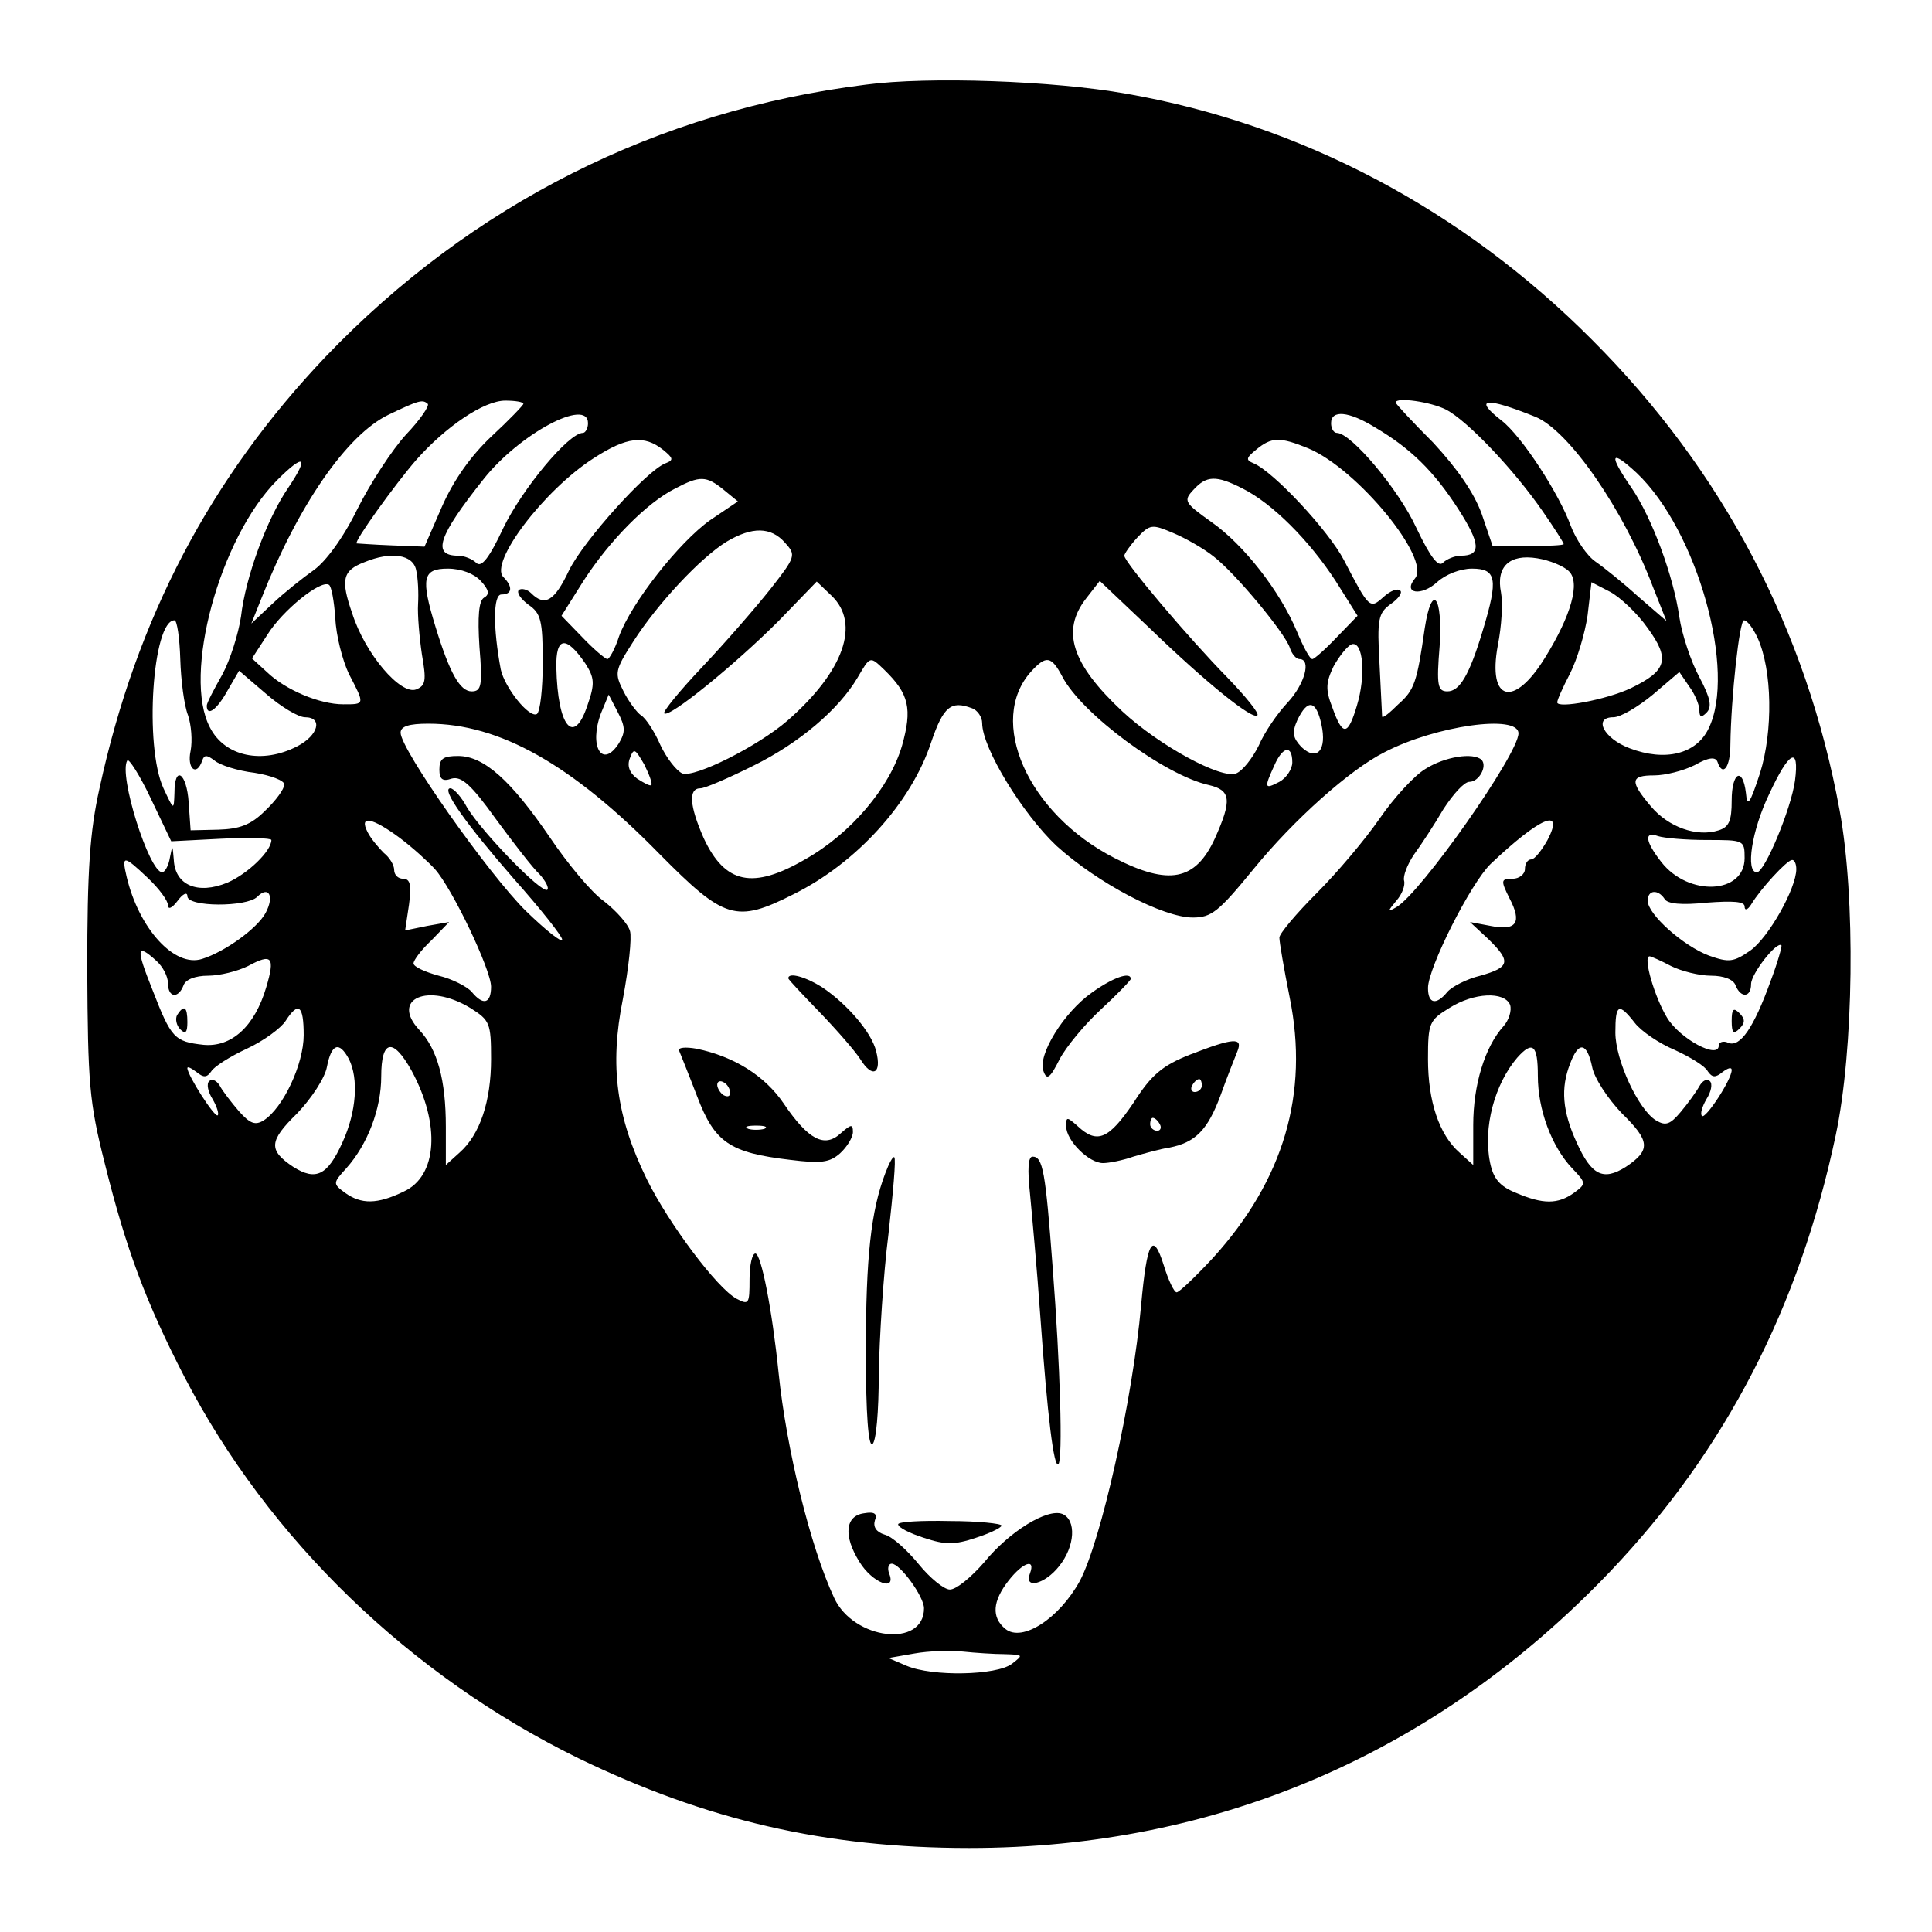 <?xml version="1.0" standalone="no"?>
<!DOCTYPE svg PUBLIC "-//W3C//DTD SVG 20010904//EN"
 "http://www.w3.org/TR/2001/REC-SVG-20010904/DTD/svg10.dtd">
<svg version="1.0" xmlns="http://www.w3.org/2000/svg"
 width="299pt" height="299pt" viewBox="0 0 299 299"
 preserveAspectRatio="xMidYMid meet">
<g transform="translate(0,299) scale(0.1,-0.1)"
fill="#000000" stroke="none">
<path d="M1340 2859 c-322 -40 -610 -185 -836 -421 -178 -187 -293 -405 -350
-668 -15 -67 -19 -126 -19 -280 1 -177 3 -205 27 -300 33 -133 64 -216 124
-332 130 -250 348 -461 609 -589 198 -96 383 -139 605 -139 384 0 724 147 992
428 179 188 293 410 349 675 28 132 31 368 6 503 -51 279 -181 526 -383 728
-201 202 -451 334 -721 381 -112 20 -306 27 -403 14z m-678 -494 c3 -3 -12
-25 -34 -48 -21 -23 -55 -75 -75 -115 -22 -45 -49 -81 -67 -94 -17 -12 -46
-35 -64 -52 l-33 -31 16 40 c57 144 132 252 196 283 48 23 53 24 61 17z m148
0 c0 -2 -22 -25 -49 -50 -32 -30 -59 -68 -77 -109 l-27 -62 -51 2 c-28 1 -52
3 -54 3 -5 2 59 91 92 129 46 52 105 92 138 92 15 0 28 -2 28 -5z m1428 -9
c33 -17 106 -94 150 -158 18 -26 32 -48 32 -50 0 -2 -25 -3 -55 -3 l-55 0 -17
50 c-12 33 -38 70 -75 110 -32 32 -58 60 -58 62 0 9 55 1 78 -11z m138 -11
c52 -21 137 -144 182 -263 l21 -53 -44 38 c-23 21 -53 45 -66 54 -13 9 -30 34
-38 55 -18 50 -76 139 -107 163 -45 35 -25 37 52 6z m-1466 -10 c0 -8 -4 -15
-8 -15 -22 0 -94 -87 -123 -147 -22 -47 -34 -62 -42 -54 -6 6 -19 11 -28 11
-41 0 -31 30 39 118 56 71 162 127 162 87z m1219 -7 c54 -32 90 -67 128 -126
34 -53 36 -72 4 -72 -9 0 -22 -5 -28 -11 -7 -7 -19 8 -41 54 -27 59 -101 147
-123 147 -5 0 -9 7 -9 15 0 21 27 19 69 -7z m-1103 -34 c16 -13 17 -16 4 -21
-29 -11 -126 -119 -149 -165 -23 -49 -38 -57 -59 -36 -6 6 -15 8 -19 5 -4 -4
3 -14 15 -23 19 -13 22 -24 22 -89 0 -41 -4 -76 -9 -80 -12 -7 -50 41 -56 69
-12 64 -12 116 1 116 17 0 18 12 3 27 -22 22 62 134 140 184 51 33 78 36 107
13z m999 2 c76 -32 190 -171 165 -201 -20 -24 10 -28 34 -6 13 12 36 21 54 21
38 0 41 -16 17 -95 -21 -70 -36 -95 -55 -95 -15 0 -17 9 -12 70 5 78 -12 99
-23 28 -12 -84 -16 -96 -41 -118 -13 -13 -24 -22 -25 -19 0 2 -2 39 -4 81 -4
70 -2 79 17 93 12 8 19 18 15 21 -4 4 -15 0 -26 -10 -21 -19 -22 -18 -61 57
-24 46 -109 137 -140 150 -12 5 -12 8 4 21 24 20 37 20 81 2z m-1579 -61 c-33
-48 -66 -138 -73 -199 -4 -27 -17 -68 -29 -90 -13 -23 -24 -44 -24 -48 0 -18
16 -6 32 23 l18 31 42 -36 c23 -20 50 -36 60 -36 28 0 21 -28 -12 -45 -54 -28
-112 -16 -135 29 -43 81 15 294 104 383 42 42 50 37 17 -12z m2087 23 c94 -89
155 -308 111 -396 -19 -39 -67 -51 -122 -30 -40 15 -57 48 -25 48 11 0 38 16
61 35 l41 35 15 -22 c9 -12 16 -29 16 -37 0 -11 3 -12 11 -4 9 9 6 23 -11 55
-13 24 -27 66 -31 93 -9 63 -42 153 -74 200 -36 52 -33 61 8 23z m-1413 -26
l22 -18 -43 -29 c-48 -34 -122 -128 -141 -180 -6 -19 -15 -35 -18 -35 -3 0
-21 15 -39 34 l-32 33 34 54 c40 62 98 121 142 143 38 20 48 20 75 -2z m803 2
c46 -23 103 -80 144 -143 l34 -54 -32 -33 c-18 -19 -35 -34 -38 -34 -4 0 -14
19 -24 43 -26 62 -82 134 -132 169 -42 30 -44 33 -28 50 20 22 35 23 76 2z
m-45 -105 c34 -26 110 -118 118 -141 3 -10 10 -18 15 -18 19 0 8 -39 -18 -67
-16 -17 -36 -46 -45 -67 -10 -20 -25 -39 -35 -43 -23 -9 -119 43 -176 96 -79
74 -95 125 -56 175 l21 27 77 -73 c88 -85 160 -143 167 -135 3 3 -18 29 -47
59 -58 59 -159 178 -159 188 0 3 9 16 20 28 20 21 23 21 56 7 19 -8 47 -24 62
-36z m-663 21 c17 -19 17 -21 -23 -72 -23 -29 -70 -83 -105 -120 -35 -37 -62
-70 -59 -72 7 -8 109 75 177 143 l59 61 23 -22 c45 -43 19 -117 -68 -193 -46
-40 -144 -89 -163 -82 -9 4 -24 23 -34 44 -9 21 -23 42 -30 46 -6 4 -19 21
-27 37 -14 28 -14 32 15 77 37 58 104 130 145 155 39 23 68 23 90 -2z m-571
-42 c3 -13 4 -36 3 -53 -1 -16 2 -51 6 -78 7 -40 6 -48 -9 -54 -24 -9 -79 55
-99 118 -18 52 -15 66 19 79 41 17 75 12 80 -12z m1784 -2 c18 -17 4 -68 -37
-134 -48 -78 -89 -68 -73 19 6 30 8 66 5 82 -8 40 13 60 56 53 19 -3 41 -12
49 -20z m-1684 -15 c13 -14 14 -21 5 -26 -8 -5 -10 -29 -7 -76 5 -60 3 -69
-12 -69 -18 0 -34 28 -56 100 -23 75 -20 90 19 90 21 0 41 -8 51 -19z m-225
-58 c1 -26 11 -65 21 -86 25 -48 25 -47 -9 -47 -36 0 -89 22 -118 50 l-23 21
24 37 c23 37 82 85 95 77 4 -2 8 -25 10 -52z m2031 -15 c35 -48 30 -66 -26
-93 -38 -18 -114 -32 -114 -22 0 4 9 24 20 45 11 22 23 62 27 90 l6 51 29 -15
c15 -8 42 -33 58 -56z m-2271 -48 c1 -33 6 -72 12 -87 5 -15 7 -39 4 -55 -6
-27 9 -41 18 -15 3 9 7 9 19 0 8 -7 36 -16 62 -19 25 -4 46 -12 46 -18 0 -7
-13 -25 -30 -41 -22 -22 -40 -28 -72 -29 l-43 -1 -3 43 c-3 46 -22 59 -22 15
-1 -28 -1 -27 -17 7 -30 65 -17 260 17 260 4 0 8 -27 9 -60z m2441 33 c23 -50
24 -145 4 -209 -16 -49 -20 -54 -22 -31 -5 41 -22 32 -22 -12 0 -31 -4 -41
-20 -46 -34 -11 -78 5 -105 37 -33 39 -32 48 5 48 17 0 45 7 63 16 21 12 32
13 35 5 8 -24 20 -9 20 27 1 73 14 192 21 192 5 0 14 -12 21 -27z m-1814 -40
c14 -22 15 -31 3 -65 -21 -63 -46 -33 -48 59 -1 48 15 50 45 6z m1194 -65
c-14 -47 -22 -48 -38 -3 -11 28 -10 39 2 64 9 16 21 31 28 34 18 5 22 -49 8
-95z m-731 55 c38 -37 43 -60 27 -117 -19 -65 -79 -136 -150 -176 -81 -47
-124 -38 -157 33 -22 50 -24 77 -5 77 7 0 44 16 82 35 71 35 132 87 161 136
20 34 19 34 42 12z m275 -10 c30 -58 159 -153 227 -168 34 -8 36 -23 9 -83
-30 -65 -71 -73 -155 -30 -135 69 -198 213 -129 289 23 25 31 24 48 -8z m-686
-103 c-26 -41 -47 -5 -28 46 l12 29 14 -27 c12 -23 12 -31 2 -48z m546 54 c9
-3 16 -14 16 -23 0 -39 63 -141 115 -190 64 -58 165 -111 211 -111 29 0 40 9
94 75 62 76 149 154 203 181 79 41 207 59 207 29 0 -32 -151 -247 -189 -269
-14 -8 -14 -7 0 10 9 10 14 24 12 31 -2 7 5 25 15 40 11 15 32 47 46 71 15 23
32 42 40 42 15 0 28 24 19 34 -13 12 -57 5 -87 -14 -17 -10 -49 -45 -71 -77
-22 -32 -66 -84 -97 -115 -32 -32 -58 -63 -58 -69 0 -7 7 -48 16 -93 30 -148
-9 -282 -119 -403 -27 -29 -52 -53 -56 -53 -4 0 -13 19 -20 42 -17 54 -26 37
-35 -62 -13 -146 -62 -365 -95 -427 -32 -58 -89 -95 -115 -74 -22 18 -20 43 5
75 22 28 42 35 33 11 -10 -25 23 -17 45 11 25 31 27 72 5 81 -23 9 -82 -27
-121 -75 -20 -23 -43 -42 -53 -42 -9 0 -31 18 -48 39 -18 22 -41 43 -53 46
-13 4 -18 12 -15 22 4 10 0 14 -17 11 -29 -4 -32 -35 -7 -75 20 -33 58 -47 46
-18 -3 8 -1 15 4 15 13 0 50 -51 50 -69 0 -62 -109 -49 -139 16 -37 79 -74
231 -86 348 -10 98 -27 185 -36 185 -5 0 -9 -18 -9 -40 0 -38 -1 -40 -20 -30
-30 16 -105 116 -139 185 -47 96 -58 175 -37 279 9 48 14 95 11 105 -3 11 -21
31 -40 46 -20 14 -57 59 -84 99 -60 88 -102 126 -142 126 -23 0 -29 -4 -29
-21 0 -15 5 -19 19 -14 15 4 30 -9 68 -62 28 -38 58 -77 68 -86 9 -10 15 -21
12 -24 -8 -7 -101 89 -124 127 -9 17 -21 30 -26 30 -15 0 24 -55 99 -141 41
-46 74 -88 74 -93 0 -6 -25 14 -56 44 -57 56 -194 250 -194 276 0 10 13 14 43
14 110 0 222 -63 358 -202 100 -101 118 -107 207 -62 97 48 182 141 213 235
19 56 31 65 63 53z m541 -25 c9 -40 -7 -58 -31 -35 -13 14 -15 22 -6 42 16 33
29 30 37 -7z m-1037 -94 c-2 -2 -11 3 -22 10 -12 9 -16 20 -11 32 6 16 8 14
22 -10 8 -16 13 -30 11 -32z m992 35 c0 -10 -9 -24 -20 -30 -23 -12 -24 -10
-8 25 13 30 28 33 28 5z m-1657 -118 c42 2 77 1 77 -2 0 -17 -36 -52 -68 -66
-46 -19 -81 -4 -83 35 -2 24 -2 24 -6 4 -2 -13 -8 -23 -12 -23 -20 0 -68 151
-54 173 2 4 19 -22 36 -58 l32 -67 78 4z m2435 90 c-6 -44 -47 -142 -59 -142
-18 0 -8 65 19 121 31 67 47 75 40 21z m-2159 -89 c20 -15 44 -37 54 -48 27
-30 87 -156 87 -182 0 -26 -12 -30 -30 -8 -7 8 -30 20 -51 25 -22 6 -39 14
-39 19 0 5 12 21 28 36 l27 28 -34 -6 -34 -7 6 40 c4 30 2 40 -9 40 -8 0 -14
6 -14 14 0 7 -7 19 -16 26 -8 8 -20 22 -25 32 -14 27 7 23 50 -9z m1776 -3
c-9 -16 -20 -30 -25 -30 -6 0 -10 -7 -10 -15 0 -8 -9 -15 -19 -15 -18 0 -19
-2 -5 -30 20 -38 11 -51 -29 -43 l-32 6 28 -26 c36 -35 34 -44 -12 -57 -21 -5
-44 -17 -51 -25 -17 -21 -30 -19 -30 6 0 31 66 162 97 192 76 72 115 89 88 37z
m246 0 c58 0 59 0 59 -28 0 -56 -87 -60 -129 -6 -25 32 -27 48 -5 40 9 -3 42
-6 75 -6z m-2412 -59 c17 -16 31 -35 31 -42 0 -7 6 -5 15 7 8 11 15 14 15 7 0
-17 92 -17 108 -1 18 18 27 1 13 -25 -13 -24 -63 -60 -98 -71 -43 -14 -98 47
-117 127 -8 34 -5 34 33 -2z m2551 14 c0 -30 -43 -106 -71 -126 -26 -18 -33
-19 -64 -8 -40 15 -95 64 -95 85 0 17 16 18 26 3 4 -8 27 -10 65 -6 41 3 59 2
59 -6 0 -7 5 -5 10 3 15 25 55 68 63 69 4 1 7 -6 7 -14z m-40 -174 c-26 -72
-47 -102 -65 -95 -8 4 -15 1 -15 -4 0 -22 -60 10 -80 43 -19 31 -38 95 -27 95
2 0 18 -7 33 -15 16 -8 44 -15 62 -15 20 0 35 -6 38 -15 8 -20 24 -19 24 2 0
16 40 67 47 60 1 -2 -6 -27 -17 -56z m-2498 32 c10 -9 18 -24 18 -35 0 -22 16
-24 24 -3 3 9 18 15 38 15 18 0 46 7 62 15 37 20 42 14 28 -33 -18 -61 -54
-93 -97 -89 -45 5 -50 10 -79 85 -26 65 -25 73 6 45z m486 -73 c30 -19 32 -23
32 -79 0 -65 -17 -117 -49 -145 l-21 -19 0 59 c0 73 -13 120 -41 150 -45 48
13 74 79 34z m1609 5 c3 -9 -2 -24 -10 -33 -29 -32 -47 -91 -47 -153 l0 -62
-21 19 c-32 28 -49 80 -49 145 0 56 2 60 33 79 38 24 85 26 94 5z m-1867 -47
c0 -45 -32 -113 -62 -132 -13 -8 -21 -5 -38 14 -12 14 -26 32 -30 40 -5 8 -12
11 -16 7 -5 -4 -2 -17 5 -28 7 -12 10 -23 8 -25 -4 -5 -47 62 -47 73 0 3 6 0
14 -6 11 -9 16 -9 23 1 4 7 29 23 55 35 26 12 53 32 60 43 20 31 28 24 28 -22z
m2060 19 c10 -13 38 -32 62 -42 24 -11 47 -25 51 -33 7 -10 12 -10 23 -1 8 6
14 8 14 3 0 -15 -41 -77 -46 -71 -3 3 0 14 7 26 7 11 10 24 5 28 -4 4 -11 1
-16 -8 -5 -9 -18 -27 -29 -40 -16 -19 -23 -22 -38 -13 -27 16 -63 93 -63 136
0 44 5 47 30 15z m-1990 -56 c15 -30 12 -81 -10 -129 -23 -51 -41 -60 -76 -38
-39 26 -38 40 6 83 22 23 43 55 46 72 7 36 19 40 34 12z m97 -18 c45 -83 40
-163 -12 -187 -41 -20 -66 -20 -91 -2 -19 14 -19 15 2 38 33 37 54 92 54 142
0 57 18 61 47 9z m1743 -8 c0 -52 21 -109 53 -143 22 -23 22 -24 3 -38 -25
-18 -48 -18 -90 0 -25 10 -35 22 -40 47 -11 54 7 121 42 162 24 27 32 20 32
-28z m84 14 c3 -17 24 -49 46 -72 44 -43 45 -57 6 -83 -35 -22 -53 -13 -76 38
-22 48 -25 84 -10 122 13 35 26 33 34 -5z m-909 -909 c29 -1 29 -1 11 -15 -24
-18 -123 -20 -163 -3 l-28 12 40 7 c22 4 56 5 75 3 19 -2 49 -4 65 -4z"/>
<path d="M1220 1476 c0 -2 22 -25 48 -52 26 -27 55 -60 64 -74 18 -29 33 -22
24 13 -7 29 -44 72 -82 98 -26 17 -54 25 -54 15z"/>
<path d="M1690 1454 c-43 -30 -85 -97 -75 -122 5 -14 10 -11 25 19 10 19 39
54 64 77 25 23 46 45 46 47 0 12 -28 2 -60 -21z"/>
<path d="M1842 1358 c-43 -17 -60 -31 -88 -75 -38 -56 -56 -64 -86 -36 -17 15
-18 15 -18 0 0 -22 35 -57 57 -57 9 0 30 4 47 10 17 5 42 12 56 14 40 8 59 27
79 81 10 28 22 58 26 68 9 22 -6 21 -73 -5z m18 -48 c0 -5 -5 -10 -11 -10 -5
0 -7 5 -4 10 3 6 8 10 11 10 2 0 4 -4 4 -10z m-65 -60 c3 -5 1 -10 -4 -10 -6
0 -11 5 -11 10 0 6 2 10 4 10 3 0 8 -4 11 -10z"/>
<path d="M1051 1364 c2 -5 15 -37 28 -71 27 -71 50 -87 144 -98 48 -6 61 -4
77 10 11 10 20 25 20 33 0 13 -3 12 -19 -2 -25 -23 -50 -10 -88 46 -29 43 -77
73 -135 85 -17 3 -29 2 -27 -3z m79 -65 c0 -6 -4 -7 -10 -4 -5 3 -10 11 -10
16 0 6 5 7 10 4 6 -3 10 -11 10 -16z m53 -56 c-7 -2 -19 -2 -25 0 -7 3 -2 5
12 5 14 0 19 -2 13 -5z"/>
<path d="M1370 1174 c-22 -58 -30 -129 -30 -276 0 -97 4 -147 10 -143 6 3 10
51 10 108 1 56 7 154 15 217 7 63 12 117 9 119 -2 2 -8 -9 -14 -25z"/>
<path d="M1594 1143 c3 -32 11 -118 16 -190 11 -155 21 -236 28 -229 7 8 3
151 -9 306 -11 147 -15 170 -31 170 -7 0 -8 -20 -4 -57z"/>
<path d="M1390 631 c0 -5 18 -14 40 -21 33 -11 47 -11 80 0 22 7 40 16 40 19
0 3 -36 7 -80 7 -44 1 -80 -1 -80 -5z"/>
<path d="M2680 1410 c0 -19 3 -21 12 -12 9 9 9 15 0 24 -9 9 -12 7 -12 -12z"/>
<path d="M274 1419 c-3 -6 -1 -16 5 -22 8 -8 11 -5 11 11 0 24 -5 28 -16 11z"/>
</g>
</svg>
